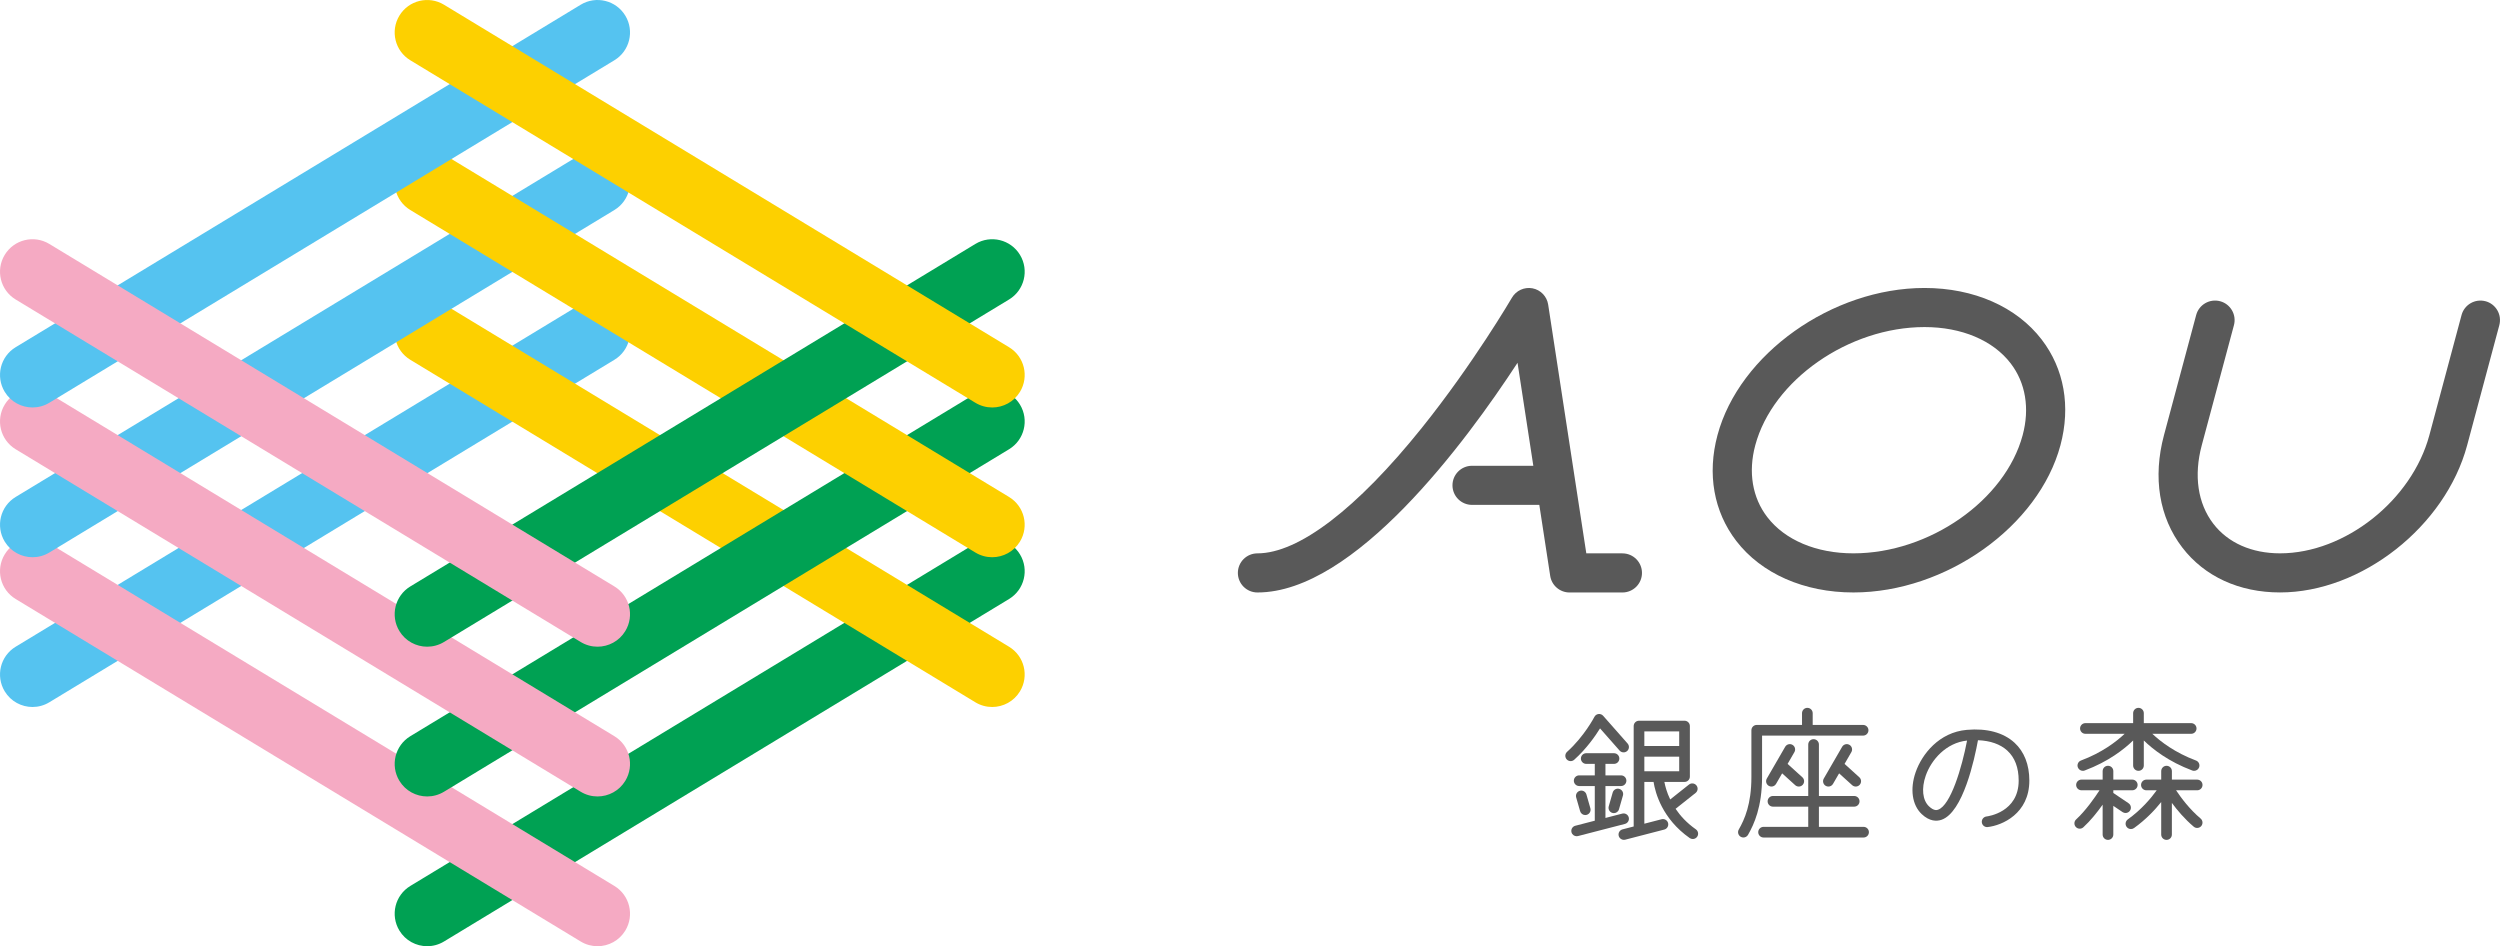 <?xml version="1.0" encoding="UTF-8"?><svg id="_レイヤー_2" xmlns="http://www.w3.org/2000/svg" width="212.216" height="80.32" viewBox="0 0 212.216 80.32"><defs><style>.cls-1{fill:#f5aac3;}.cls-2{fill:#00a153;}.cls-3{fill:#55c3f0;}.cls-4{fill:#595959;}.cls-5{fill:#fdd000;}</style></defs><g id="design"><path class="cls-3" d="m2.761,60.014c-.932,0-1.842-.473-2.361-1.329-.789-1.302-.374-2.998.929-3.787l47.965-29.073c1.302-.79,2.998-.374,3.787.929.789,1.302.374,2.998-.929,3.787L4.187,59.614c-.447.271-.94.4-1.427.4Z"/><path class="cls-2" d="m36.263,80.32c-.932,0-1.842-.473-2.361-1.329-.789-1.303-.374-2.998.929-3.787l47.965-29.073c1.302-.79,2.998-.374,3.787.929.789,1.302.374,2.998-.929,3.787l-47.965,29.073c-.447.271-.94.4-1.427.4Z"/><path class="cls-5" d="m84.222,60.014c-.487,0-.98-.129-1.427-.4l-47.965-29.073c-1.303-.789-1.718-2.485-.929-3.787.789-1.303,2.485-1.719,3.787-.929l47.965,29.073c1.303.789,1.718,2.485.929,3.787-.518.856-1.428,1.329-2.361,1.329Z"/><path class="cls-1" d="m50.72,80.32c-.487,0-.98-.128-1.427-.4L1.329,50.848c-1.303-.789-1.718-2.485-.929-3.787.789-1.303,2.485-1.719,3.787-.929l47.965,29.073c1.303.789,1.718,2.485.929,3.787-.518.856-1.428,1.329-2.361,1.329Z"/><path class="cls-3" d="m2.761,47.301c-.932,0-1.842-.473-2.361-1.329-.789-1.302-.374-2.998.929-3.787L49.294,13.112c1.302-.79,2.998-.374,3.787.929.789,1.302.374,2.998-.929,3.787L4.187,46.902c-.447.271-.94.4-1.427.4Z"/><path class="cls-2" d="m36.263,67.608c-.932,0-1.842-.473-2.361-1.329-.789-1.302-.374-2.998.929-3.787l47.965-29.073c1.302-.789,2.998-.374,3.787.929.789,1.302.374,2.998-.929,3.787l-47.965,29.073c-.447.271-.94.4-1.427.4Z"/><path class="cls-5" d="m84.222,47.301c-.487,0-.98-.129-1.427-.4l-47.965-29.073c-1.303-.789-1.718-2.485-.929-3.787.789-1.303,2.485-1.719,3.787-.929l47.965,29.073c1.303.789,1.718,2.485.929,3.787-.518.856-1.428,1.329-2.361,1.329Z"/><path class="cls-1" d="m50.72,67.608c-.487,0-.98-.129-1.427-.4L1.329,38.135c-1.303-.789-1.718-2.485-.929-3.787.789-1.303,2.485-1.718,3.787-.929l47.965,29.073c1.303.789,1.718,2.485.929,3.787-.518.856-1.428,1.329-2.361,1.329Z"/><path class="cls-3" d="m2.761,34.589c-.932,0-1.842-.473-2.361-1.329-.789-1.302-.374-2.998.929-3.787L49.294.4c1.302-.79,2.998-.374,3.787.929.789,1.302.374,2.998-.929,3.787L4.187,34.189c-.447.271-.94.4-1.427.4Z"/><path class="cls-2" d="m36.263,54.896c-.932,0-1.842-.473-2.361-1.329-.789-1.302-.374-2.998.929-3.787l47.965-29.073c1.302-.789,2.998-.374,3.787.929.789,1.302.374,2.998-.929,3.787l-47.965,29.073c-.447.271-.94.4-1.427.4Z"/><path class="cls-5" d="m84.222,34.589c-.487,0-.98-.129-1.427-.4L34.831,5.117c-1.303-.789-1.718-2.485-.929-3.787.789-1.302,2.485-1.719,3.787-.929l47.965,29.073c1.303.789,1.718,2.485.929,3.787-.518.856-1.428,1.329-2.361,1.329Z"/><path class="cls-1" d="m50.72,54.896c-.487,0-.98-.129-1.427-.4L1.329,25.423c-1.303-.789-1.718-2.485-.929-3.787.789-1.303,2.485-1.718,3.787-.929l47.965,29.073c1.303.789,1.718,2.485.929,3.787-.518.856-1.428,1.329-2.361,1.329Z"/><path class="cls-4" d="m163.365,24.445c-7.845,0-15.729,5.605-17.574,12.494-.884,3.298-.319,6.485,1.591,8.974,2.136,2.783,5.761,4.379,9.947,4.379,7.845,0,15.728-5.605,17.574-12.494.884-3.298.319-6.485-1.591-8.974-2.136-2.783-5.761-4.379-9.947-4.379Zm8.332,12.494c-1.482,5.533-7.928,10.033-14.368,10.033-3.145,0-5.811-1.123-7.313-3.081-1.267-1.652-1.629-3.815-1.018-6.093,1.482-5.533,7.928-10.034,14.368-10.034,3.145,0,5.811,1.123,7.313,3.081,1.267,1.652,1.629,3.816,1.018,6.094Z"/><path class="cls-4" d="m210.985,25.571c-.885-.235-1.796.288-2.033,1.173l-2.731,10.194c-1.482,5.533-7.17,10.033-12.679,10.033-2.407,0-4.418-.892-5.661-2.512-1.322-1.723-1.671-4.089-.982-6.662l2.732-10.194c.237-.885-.288-1.796-1.173-2.033-.886-.235-1.796.288-2.033,1.173l-2.732,10.194c-.962,3.592-.411,6.981,1.555,9.542,1.885,2.458,4.831,3.811,8.294,3.811,6.913,0,14.039-5.605,15.885-12.494l2.731-10.194c.237-.885-.288-1.796-1.173-2.033Z"/><path class="cls-4" d="m137.722,46.972h-3.066l-3.238-21.119c-.107-.695-.64-1.248-1.331-1.379-.692-.128-1.39.188-1.744.796-.032.055-3.266,5.588-7.657,11.06-5.507,6.863-10.46,10.643-13.948,10.643-.917,0-1.66.743-1.66,1.66s.743,1.66,1.66,1.66c8.249,0,17.671-12.751,22.08-19.497l1.34,8.742h-5.203c-.917,0-1.66.743-1.66,1.66s.743,1.66,1.66,1.66h5.712l.924,6.028c.124.81.821,1.408,1.641,1.408h4.49c.917,0,1.66-.743,1.66-1.66s-.743-1.66-1.66-1.66Z"/><path class="cls-4" d="m138.259,69.389c-.062-.242-.309-.388-.552-.325l-1.426.369v-2.709h1.324c.25,0,.453-.203.453-.453s-.203-.453-.453-.453h-1.324v-.975h.726c.25,0,.453-.203.453-.453s-.203-.453-.453-.453h-2.357c-.25,0-.453.203-.453.453s.203.453.453.453h.726v.975h-1.325c-.25,0-.453.203-.453.453s.203.453.453.453h1.325v2.943l-1.653.428c-.242.062-.388.309-.325.551.053.205.237.339.438.339.037,0,.076-.005.114-.015l3.984-1.031c.242-.062.388-.309.325-.551Z"/><path class="cls-4" d="m142.234,68.657l1.699-1.348c.196-.156.229-.44.073-.636-.155-.196-.44-.229-.636-.074l-1.593,1.264c-.287-.599-.426-1.129-.494-1.488h1.711c.25,0,.453-.203.453-.453v-4.289c0-.25-.203-.453-.453-.453h-3.864c-.25,0-.453.203-.453.453v8.524l-.946.245c-.242.062-.388.309-.325.552.053.204.237.339.438.339.037,0,.076-.005.114-.015l3.315-.859c.242-.062.388-.309.325-.552-.062-.242-.309-.387-.552-.324l-1.464.379v-3.548h.783c.147.923.734,3.129,3.069,4.766.079.055.17.082.26.082.143,0,.283-.067.371-.193.144-.205.094-.487-.111-.631-.772-.541-1.323-1.151-1.721-1.743Zm.307-6.57v1.239h-2.959v-1.239h2.959Zm-2.959,2.144h2.959v1.24h-2.959v-1.24Z"/><path class="cls-4" d="m135.823,61.832l1.659,1.881c.165.187.451.206.639.04.187-.165.205-.451.04-.639l-2.076-2.354c-.099-.111-.246-.168-.395-.15-.149.018-.278.109-.347.242-.009.017-.863,1.662-2.318,2.966-.186.167-.202.453-.035.64.09.1.213.15.337.15.108,0,.215-.038.302-.116,1.046-.938,1.796-2.019,2.193-2.662Z"/><path class="cls-4" d="m136.896,67.275l-.336,1.171c-.069.24.07.491.31.56.042.012.084.018.125.018.197,0,.378-.129.435-.328l.336-1.171c.069-.24-.07-.491-.31-.56-.239-.071-.491.069-.56.31Z"/><path class="cls-4" d="m134.566,69.187c.042,0,.083-.005.125-.018.24-.069.379-.319.31-.56l-.336-1.171c-.069-.241-.321-.381-.56-.31-.24.069-.379.319-.31.56l.336,1.171c.057.199.238.328.435.328Z"/><path class="cls-4" d="m149.576,62.443h8.577c.25,0,.453-.203.453-.453s-.203-.453-.453-.453h-4.28v-.998c0-.25-.203-.453-.453-.453s-.453.203-.453.453v.998h-3.844c-.25,0-.453.203-.453.453v3.967c0,2.294-.573,3.588-1.072,4.458-.124.217-.049.493.168.618.071.041.148.06.225.06.157,0,.309-.081.393-.228.512-.893,1.192-2.373,1.192-4.909v-3.515Z"/><path class="cls-4" d="m158.194,70.188h-3.793v-1.714h2.995c.25,0,.453-.203.453-.453s-.203-.453-.453-.453h-2.995v-4.37c0-.25-.203-.453-.453-.453s-.453.203-.453.453v4.37h-2.995c-.25,0-.453.203-.453.453s.203.453.453.453h2.995v1.714h-3.793c-.25,0-.453.203-.453.453s.203.453.453.453h8.49c.25,0,.453-.203.453-.453s-.203-.453-.453-.453Z"/><path class="cls-4" d="m152.157,63.227c-.216-.125-.493-.051-.619.165l-1.559,2.696c-.125.217-.051.493.165.619.071.041.149.061.226.061.156,0,.308-.081.392-.226l.518-.895,1.108,1.003c.087.078.195.117.304.117.123,0,.246-.05.335-.149.168-.186.154-.472-.032-.64l-1.252-1.134.578-1c.125-.217.051-.493-.165-.619Z"/><path class="cls-4" d="m156.992,63.227c-.216-.125-.493-.051-.619.165l-1.559,2.696c-.125.217-.051.493.165.619.071.041.149.061.226.061.156,0,.308-.081.392-.226l.518-.895,1.108,1.003c.087.078.195.117.304.117.123,0,.246-.05.335-.149.168-.186.154-.472-.032-.64l-1.252-1.134.578-1c.125-.217.051-.493-.165-.619Z"/><path class="cls-4" d="m176.805,65.433c.053,0,.106-.009.159-.029,2.003-.75,3.337-1.797,4.11-2.548v2.124c0,.25.203.453.453.453s.453-.203.453-.453v-2.124c.772.75,2.107,1.797,4.11,2.548.052.019.106.029.159.029.183,0,.356-.112.424-.294.088-.234-.031-.495-.265-.582-1.776-.665-2.989-1.592-3.706-2.267h3.299c.25,0,.453-.203.453-.453s-.203-.453-.453-.453h-4.021v-.845c0-.25-.203-.453-.453-.453s-.453.203-.453.453v.845h-4.052c-.25,0-.453.203-.453.453s.203.453.453.453h3.33c-.717.676-1.93,1.602-3.706,2.267-.234.088-.353.348-.265.582.068.182.24.294.424.294Z"/><path class="cls-4" d="m180.685,68.184l-1.293-.872v-.228h1.609c.25,0,.453-.203.453-.453s-.203-.453-.453-.453h-1.609v-.721c0-.25-.203-.453-.453-.453s-.453.203-.453.453v.721h-1.797c-.25,0-.453.203-.453.453s.203.453.453.453h1.533c-.417.642-1.183,1.738-1.986,2.473-.185.169-.197.455-.029.64.089.098.212.147.334.147.109,0,.219-.039.305-.118.615-.562,1.194-1.295,1.639-1.919v2.535c0,.25.203.453.453.453s.453-.203.453-.453v-2.436l.786.53c.078.052.166.077.253.077.145,0,.288-.07.376-.2.14-.207.085-.489-.122-.628Z"/><path class="cls-4" d="m184.721,67.085h1.79c.25,0,.453-.203.453-.453s-.203-.453-.453-.453h-2.147v-.721c0-.25-.203-.453-.453-.453s-.453.203-.453.453v.721h-1.259c-.25,0-.453.203-.453.453s.203.453.453.453h.876c-.461.641-1.282,1.631-2.452,2.47-.203.146-.25.428-.104.631.088.124.227.189.368.189.091,0,.184-.028.263-.085,1.016-.728,1.783-1.55,2.307-2.208v2.76c0,.25.203.453.453.453s.453-.203.453-.453v-2.686c.458.622,1.086,1.368,1.855,2.018.085.072.189.107.292.107.129,0,.257-.055.346-.161.161-.191.137-.476-.054-.638-.937-.79-1.661-1.762-2.082-2.397Z"/><path class="cls-4" d="m168.679,70.21c-.228,0-.423-.171-.449-.403-.027-.248.151-.472.399-.5.119-.014,2.729-.355,2.729-3.046,0-1.102-.325-1.958-.966-2.546-.592-.543-1.443-.842-2.489-.881-.289,1.594-1.264,6.135-3.101,6.756-.389.133-.997.155-1.676-.485-.813-.767-1.01-2.129-.514-3.556.532-1.53,1.989-3.389,4.344-3.594,1.706-.151,3.107.229,4.048,1.092.824.755,1.259,1.866,1.259,3.213,0,2.81-2.311,3.81-3.533,3.945-.017.002-.034.003-.051.003Zm-1.702-7.346c-1.771.182-3.037,1.623-3.51,2.984-.377,1.086-.27,2.082.28,2.6.425.401.672.318.765.286,1.074-.363,2.031-3.59,2.465-5.87Z"/></g></svg>